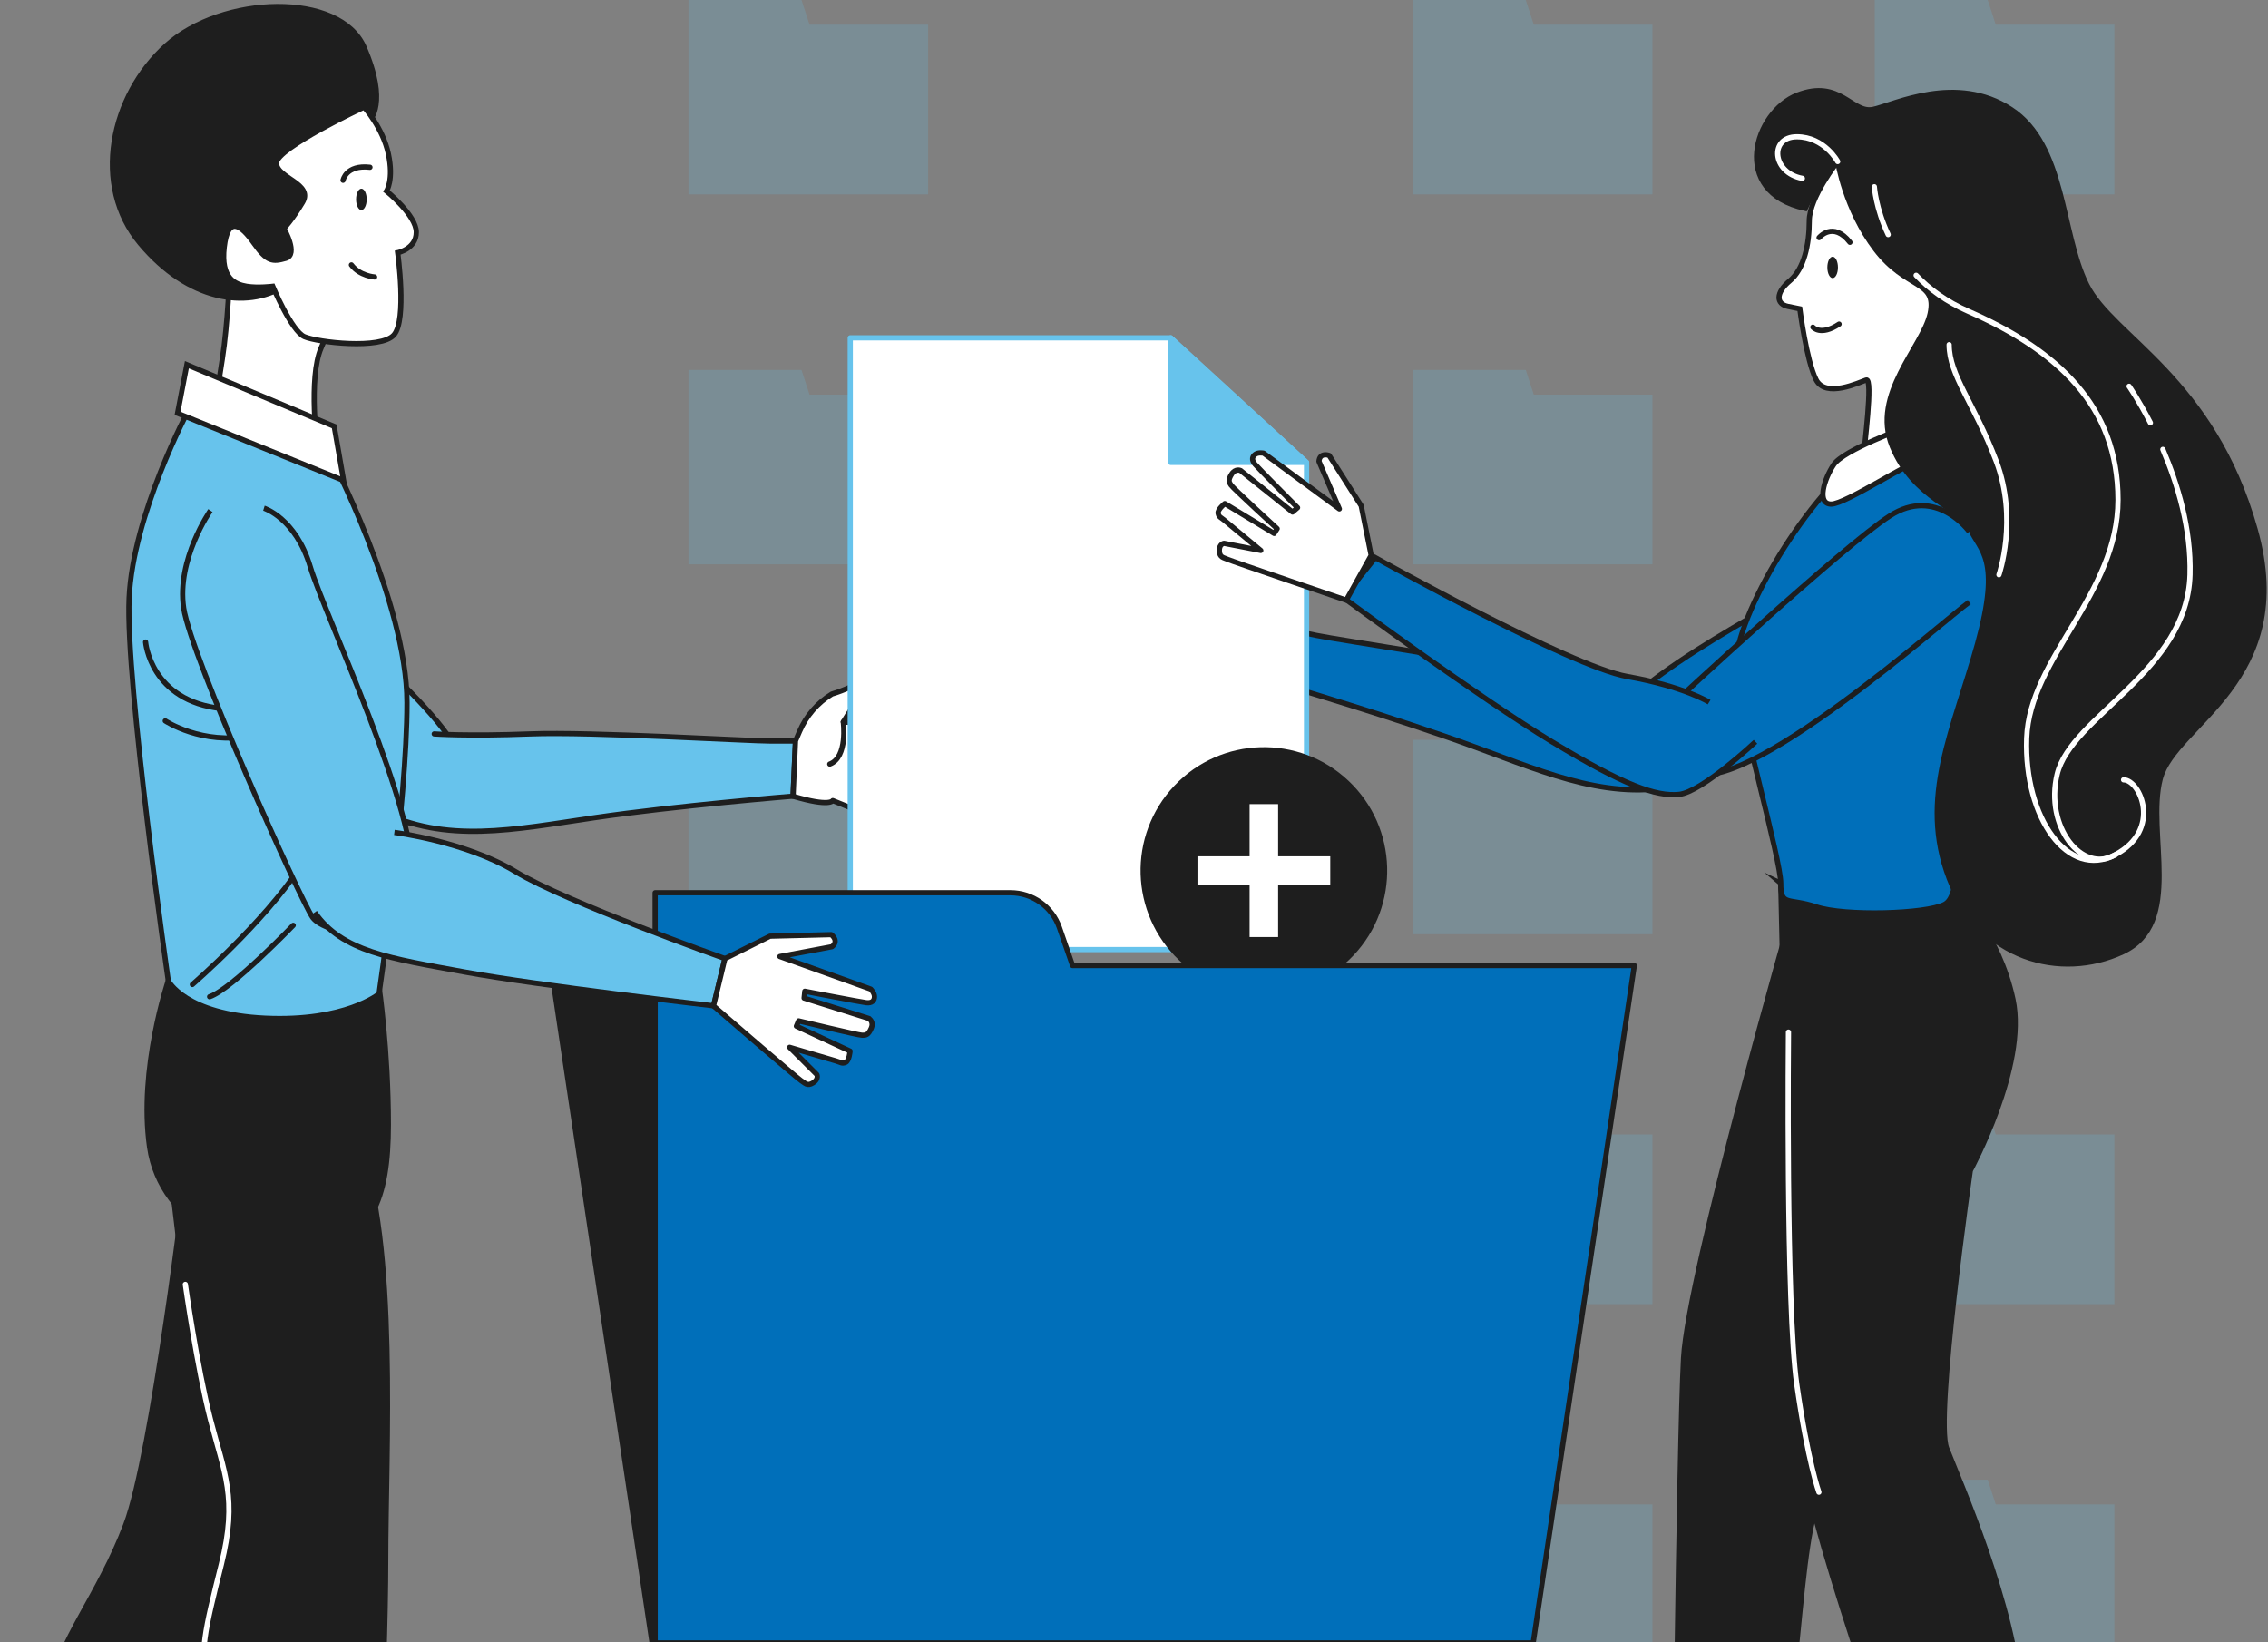 <svg width="435" height="315" viewBox="0 0 435 315" fill="none" xmlns="http://www.w3.org/2000/svg">
<rect x="0" y="0" width="435" height="315" fill="#808080" stroke="none"/>
<g clip-path="url(#clip0_26_2)">
<path d="M153.726 0H132.047V4.735V32.546V37.282H178.009V4.735H155.267L153.726 0Z" fill="#67C3EC" fill-opacity="0.2"/>
<path d="M153.726 70.954H132.047V75.689V103.5V108.235H178.009V75.689H155.267L153.726 70.954Z" fill="#67C3EC" fill-opacity="0.2"/>
<path d="M153.726 141.908H132.047V146.643V174.454V179.189H178.009V146.643H155.267L153.726 141.908Z" fill="#67C3EC" fill-opacity="0.2"/>
<path d="M153.726 212.862H132.047V217.597V245.408V250.143H178.009V217.597H155.267L153.726 212.862Z" fill="#67C3EC" fill-opacity="0.2"/>
<path d="M153.726 283.815H132.047V288.551V316.362V321.097H178.009V288.551H155.267L153.726 283.815Z" fill="#67C3EC" fill-opacity="0.2"/>
<path d="M292.64 0H270.977V4.735V32.546V37.282H316.938V4.735H294.181L292.64 0Z" fill="#67C3EC" fill-opacity="0.2"/>
<path d="M382.782 4.735L381.242 0H359.578V4.735V32.546V37.282H405.54V4.735H382.782Z" fill="#67C3EC" fill-opacity="0.2"/>
<path d="M292.64 70.954H270.977V75.689V103.5V108.235H316.938V75.689H294.181L292.64 70.954Z" fill="#67C3EC" fill-opacity="0.2"/>
<path d="M381.242 141.908H359.578V146.643V174.454V179.189H405.54V146.643H382.782L381.242 141.908Z" fill="#67C3EC" fill-opacity="0.2"/>
<path d="M381.242 70.954H359.578V75.689V103.5V108.235H405.54V75.689H382.782L381.242 70.954Z" fill="#67C3EC" fill-opacity="0.2"/>
<path d="M292.64 141.908H270.977V146.643V174.454V179.189H316.938V146.643H294.181L292.64 141.908Z" fill="#67C3EC" fill-opacity="0.2"/>
<path d="M292.64 212.862H270.977V217.597V245.408V250.143H316.938V217.597H294.181L292.64 212.862Z" fill="#67C3EC" fill-opacity="0.2"/>
<path d="M381.242 212.862H359.578V217.597V245.408V250.143H405.54V217.597H382.782L381.242 212.862Z" fill="#67C3EC" fill-opacity="0.2"/>
<path d="M292.64 283.815H270.977V288.551V316.362V321.097H316.938V288.551H294.181L292.64 283.815Z" fill="#67C3EC" fill-opacity="0.2"/>
<path d="M381.242 283.815H359.578V288.551V316.362V321.097H405.54V288.551H382.782L381.242 283.815Z" fill="#67C3EC" fill-opacity="0.2"/>
<path d="M32.049 106.061C32.049 106.061 30.662 115.578 35.239 122.087C39.83 128.596 73.327 155.867 76.316 157.44C79.305 159.014 92.155 155.651 88.272 145.255C84.39 134.859 56.178 112.878 50.523 106.894C44.884 100.909 39.599 101.803 39.599 101.803" fill="#67C3EC"/>
<path d="M32.049 106.061C32.049 106.061 30.662 115.578 35.239 122.087C39.83 128.596 73.327 155.867 76.316 157.44C79.305 159.014 92.155 155.651 88.272 145.255C84.39 134.859 56.178 112.878 50.523 106.894C44.884 100.909 39.599 101.803 39.599 101.803" stroke="#1E1E1E" stroke-miterlimit="10"/>
<path d="M83.281 140.766C83.281 140.766 89.706 141.229 101.632 140.766C113.558 140.304 143.387 142.139 147.979 142.139H152.57L152.108 152.705C152.108 152.705 129.628 154.541 114.02 156.839C98.412 159.137 85.577 161.898 72.727 155.466" fill="#67C3EC"/>
<path d="M83.281 140.766C83.281 140.766 89.706 141.229 101.632 140.766C113.558 140.304 143.387 142.139 147.979 142.139H152.57L152.108 152.705C152.108 152.705 129.628 154.541 114.02 156.839C98.412 159.137 85.577 161.898 72.727 155.466" stroke="#1E1E1E" stroke-linecap="round" stroke-linejoin="round"/>
<path d="M152.556 142.139L153.358 140.273C154.636 137.296 156.793 134.797 159.552 133.116C161.971 132.391 164.282 131.326 166.423 129.969L166.793 129.738C166.793 129.738 169.674 130.57 167.98 132.761C166.131 135.136 164.035 134.797 164.035 134.797L161.739 138.468L177.533 139.748C177.533 139.748 179.828 140.674 177.995 142.046C176.161 143.419 167.255 143.064 167.255 143.064L178.642 145.085C178.642 145.085 179.921 146.365 179.381 147.476C178.827 148.587 166.886 147.106 166.886 147.106L176.993 149.867C176.993 149.867 178.426 150.885 177.733 152.628C177.363 153.553 175.16 153.183 174.235 152.813C173.311 152.443 166.701 151.348 166.701 151.348L174.05 155.389C174.05 155.389 173.865 156.854 172.587 157.41C171.308 157.965 169.274 157.41 169.274 157.41L159.721 153.553C159.721 153.553 159.213 154.834 152.109 152.72L152.572 142.154L152.556 142.139Z" fill="white" stroke="#1E1E1E" stroke-linecap="round" stroke-linejoin="round"/>
<path d="M161.737 138.468C161.737 138.468 162.646 145.255 159.149 146.551Z" fill="white"/>
<path d="M161.737 138.468C161.737 138.468 162.646 145.255 159.149 146.551" stroke="#1E1E1E" stroke-linecap="round" stroke-linejoin="round"/>
<path d="M373.307 110.225C373.307 110.225 372.737 119.835 366.913 125.264C361.089 130.694 322.739 150.546 319.488 151.486C316.237 152.427 304.342 146.504 310.274 137.126C316.206 127.748 348.3 111.984 355.034 107.279C361.767 102.575 366.759 104.518 366.759 104.518" fill="#006FBA"/>
<path d="M373.307 110.225C373.307 110.225 372.737 119.835 366.913 125.264C361.089 130.694 322.739 150.546 319.488 151.486C316.237 152.427 304.342 146.504 310.274 137.126C316.206 127.748 348.3 111.984 355.034 107.279C361.767 102.575 366.759 104.518 366.759 104.518" stroke="#1E1E1E" stroke-miterlimit="10"/>
<path d="M316.102 133.733C316.102 133.733 309.723 132.869 298.137 129.984C286.55 127.1 256.982 122.812 252.483 121.871L247.984 120.93L246.274 131.373C246.274 131.373 267.906 137.758 282.713 143.203C297.52 148.633 309.538 153.954 323.421 150.283" fill="#006FBA"/>
<path d="M316.102 133.733C316.102 133.733 309.723 132.869 298.137 129.984C286.55 127.1 256.982 122.812 252.483 121.871L247.984 120.93L246.274 131.373C246.274 131.373 267.906 137.758 282.713 143.203C297.52 148.633 309.538 153.954 323.421 150.283" stroke="#1E1E1E" stroke-linecap="round" stroke-linejoin="round"/>
<path d="M247.996 120.93L247.595 118.94C246.964 115.778 245.346 112.878 243.004 110.673C240.785 109.469 238.736 107.958 236.918 106.184L236.594 105.876C236.594 105.876 233.605 106.107 234.822 108.59C236.147 111.29 238.258 111.382 238.258 111.382L239.753 115.454L224.037 113.48C224.037 113.48 221.602 113.912 223.112 115.639C224.622 117.367 233.42 118.832 233.42 118.832L221.864 118.478C221.864 118.478 220.339 119.48 220.662 120.668C220.986 121.856 232.958 122.858 232.958 122.858L222.511 123.491C222.511 123.491 220.909 124.2 221.232 126.036C221.402 127.007 223.636 127.1 224.607 126.93C225.577 126.761 232.28 127.023 232.28 127.023L224.268 129.475C224.268 129.475 224.145 130.956 225.3 131.758C226.44 132.56 228.536 132.437 228.536 132.437L238.674 130.601C238.674 130.601 238.921 131.959 246.286 131.342L247.996 120.899V120.93Z" fill="white" stroke="#1E1E1E" stroke-linecap="round" stroke-linejoin="round"/>
<path d="M239.75 115.47C239.75 115.47 237.485 121.933 240.629 123.907Z" fill="white"/>
<path d="M239.75 115.47C239.75 115.47 237.485 121.933 240.629 123.907" stroke="#1E1E1E" stroke-linecap="round" stroke-linejoin="round"/>
<path d="M250.595 182.135H163.078V64.799H224.54L250.595 88.692V182.135Z" fill="white" stroke="#67C3EC" stroke-linecap="round" stroke-linejoin="round"/>
<path d="M224.539 64.799V88.692H250.594L224.539 64.799Z" fill="#67C3EC" stroke="#67C3EC" stroke-linecap="round" stroke-linejoin="round"/>
<path d="M259.601 183.246C268.573 173.742 268.149 158.756 258.655 149.775C249.162 140.793 234.193 141.217 225.221 150.721C216.25 160.226 216.673 175.211 226.167 184.192C235.66 193.174 250.629 192.75 259.601 183.246Z" fill="#1E1E1E"/>
<path d="M255.141 164.243H245.142V154.232H239.672V164.243H229.672V169.719H239.672V179.729H245.142V169.719H255.141V164.243Z" fill="white"/>
<path d="M293.463 315.112H125.07L105.656 185.19H293.463V315.112Z" fill="#1E1E1E" stroke="#1E1E1E" stroke-linecap="round" stroke-linejoin="round"/>
<path d="M205.716 185.19L203.189 177.909C201.802 173.914 198.027 171.23 193.79 171.23H125.656V315.112H294.065L313.463 185.19H205.7H205.716Z" fill="#006FBA" stroke="#1E1E1E" stroke-linecap="round" stroke-linejoin="round"/>
<path d="M35.688 225.062C35.688 225.062 29.278 278.895 24.132 292.453C19.001 306.012 11.281 314.588 9.402 324.861C7.537 335.149 0.203 378.662 0.203 378.662C0.203 378.662 4.872 383.336 8.138 382.873C11.405 382.41 21.204 383.814 24.008 378.662C26.813 373.526 27.506 365.165 27.984 363.762C28.446 362.358 48.06 324.46 52.729 309.513C57.397 294.551 72.451 232.759 71.973 225.278" fill="#1E1E1E"/>
<path d="M35.688 225.062C35.688 225.062 29.278 278.895 24.132 292.453C19.001 306.012 11.281 314.588 9.402 324.861C7.537 335.149 0.203 378.662 0.203 378.662C0.203 378.662 4.872 383.336 8.138 382.873C11.405 382.41 21.204 383.814 24.008 378.662C26.813 373.526 27.506 365.165 27.984 363.762C28.446 362.358 48.06 324.46 52.729 309.513C57.397 294.551 72.451 232.759 71.973 225.278" stroke="#1E1E1E" stroke-miterlimit="10"/>
<path d="M32.266 188.136C32.266 188.136 26.55 204.964 28.691 220.003C30.833 235.042 47.643 242.57 59.461 240.41C71.263 238.266 74.484 230.029 74.484 215.7C74.484 201.37 72.696 189.2 72.696 189.2C72.696 189.2 54.453 196.357 32.281 188.12L32.266 188.136Z" fill="#1E1E1E" stroke="#1E1E1E" stroke-miterlimit="10"/>
<path d="M36.212 78.558C36.212 78.558 25.488 98.61 24.764 114.729C24.04 130.848 32.283 188.136 32.283 188.136C32.283 188.136 35.503 194.583 50.88 195.293C66.257 196.002 72.698 190.634 72.698 190.634C72.698 190.634 78.06 154.109 78.06 134.766C78.06 115.423 63.037 86.78 63.037 86.78L36.212 78.543V78.558Z" fill="#67C3EC" stroke="#1E1E1E" stroke-miterlimit="10"/>
<path d="M27.922 123.151C27.922 123.151 28.862 134.488 42.559 135.907" stroke="#1E1E1E" stroke-linecap="round" stroke-linejoin="round"/>
<path d="M31.695 138.267C31.695 138.267 38.768 142.987 48.213 141.106" stroke="#1E1E1E" stroke-linecap="round" stroke-linejoin="round"/>
<path d="M36.891 188.83C36.891 188.83 50.573 177.014 57.661 166.155" stroke="#1E1E1E" stroke-linecap="round" stroke-linejoin="round"/>
<path d="M56.243 177.477C56.243 177.477 44.44 189.755 40.203 191.174" stroke="#1E1E1E" stroke-linecap="round" stroke-linejoin="round"/>
<path d="M44.069 52.059C44.069 52.059 43.715 62.085 42.636 68.887C41.558 75.689 41.203 78.558 41.203 78.558L60.879 86.085C60.879 86.085 59.092 72.481 61.588 66.743C64.099 61.02 64.454 57.072 64.454 57.072C64.454 57.072 58.013 41.307 51.218 40.243C44.423 39.163 44.069 52.059 44.069 52.059Z" fill="white" stroke="#1E1E1E" stroke-miterlimit="10"/>
<path d="M70.914 23.045C70.914 23.045 74.489 19.821 69.836 9.085C65.183 -1.65 42.656 -0.941 31.917 8.73C21.193 18.402 17.603 35.585 26.909 46.691C36.216 57.797 47.294 59.231 54.459 54.928C61.608 50.624 62.332 42.387 62.332 39.163C62.332 35.94 59.821 28.058 63.411 25.914C66.985 23.77 70.93 23.045 70.93 23.045H70.914Z" fill="#1E1E1E" stroke="#1E1E1E" stroke-miterlimit="10"/>
<path d="M34.055 79.268L65.903 92.163L64.1 81.782L35.842 69.951L34.055 79.268Z" fill="white" stroke="#1E1E1E" stroke-miterlimit="10"/>
<path d="M69.834 20.546C69.834 20.546 53.024 28.428 53.024 31.281C53.024 34.135 60.173 35.215 58.032 38.809C55.89 42.387 54.457 43.822 54.457 43.822C54.457 43.822 57.323 48.835 54.812 49.544C52.3 50.254 51.237 50.254 48.725 46.675C46.214 43.097 43.718 41.307 43.009 47.385C42.3 53.478 45.151 54.542 47.308 54.912C49.45 55.267 52.315 54.912 52.315 54.912C52.315 54.912 55.89 63.504 58.401 64.583C60.913 65.663 73.07 67.098 75.566 64.229C78.077 61.36 76.275 48.465 76.275 48.465C76.275 48.465 79.849 47.755 79.849 44.531C79.849 41.307 74.133 36.649 74.133 36.649C74.133 36.649 75.566 34.505 74.487 29.492C73.409 24.479 69.834 20.546 69.834 20.546Z" fill="white" stroke="#1E1E1E" stroke-miterlimit="10"/>
<path d="M70.331 38.238C70.331 39.364 69.869 40.289 69.314 40.289C68.759 40.289 68.297 39.379 68.297 38.238C68.297 37.097 68.759 36.187 69.314 36.187C69.869 36.187 70.331 37.097 70.331 38.238Z" fill="#1E1E1E"/>
<path d="M65.797 34.582C65.797 34.582 66.336 31.559 70.959 32.083" stroke="#1E1E1E" stroke-linecap="round" stroke-linejoin="round"/>
<path d="M71.851 53.123C71.851 53.123 69.001 52.938 67.399 50.809" stroke="#1E1E1E" stroke-linecap="round" stroke-linejoin="round"/>
<path d="M32.899 225.988C32.899 225.988 36.165 258.241 40.371 272.262C44.578 286.283 44.578 292.361 43.176 304.515C41.773 316.67 37.105 327.884 40.371 339.098C43.638 350.311 50.171 398.298 50.171 400.164C50.171 402.031 49.709 404.838 52.035 405.779C54.377 406.72 74.438 393.161 74.916 390.354C75.394 387.547 71.649 379.14 71.649 371.659C71.649 364.178 73.976 320.403 73.976 299.379C73.976 278.355 76.303 238.158 68.845 219.463" fill="#1E1E1E"/>
<path d="M32.899 225.988C32.899 225.988 36.165 258.241 40.371 272.262C44.578 286.283 44.578 292.361 43.176 304.515C41.773 316.67 37.105 327.884 40.371 339.098C43.638 350.311 50.171 398.298 50.171 400.164C50.171 402.031 49.709 404.838 52.035 405.779C54.377 406.72 74.438 393.161 74.916 390.354C75.394 387.547 71.649 379.14 71.649 371.659C71.649 364.178 73.976 320.403 73.976 299.379C73.976 278.355 76.303 238.158 68.845 219.463" stroke="#1E1E1E" stroke-miterlimit="10"/>
<path d="M35.547 246.349C35.547 246.349 37.75 262.036 40.37 272.278C42.989 282.52 45.639 287.286 42.45 300.058C39.26 312.814 38.197 317.071 39.8 323.457" stroke="white" stroke-linecap="round" stroke-linejoin="round"/>
<path d="M343.828 174.423C343.828 174.423 323.814 244.081 322.904 260.478C321.995 276.874 321.086 363.931 321.086 368.034V381.238L335.647 386.698C335.647 386.698 342.472 335.149 343.828 322.855C345.2 310.562 346.109 296.895 347.927 290.525C349.745 284.155 353.381 258.195 354.753 252.734C356.124 247.274 359.298 224.507 358.389 198.547C357.48 172.587 347.018 168.037 343.828 174.423Z" fill="#1E1E1E" stroke="#1E1E1E" stroke-miterlimit="10"/>
<path d="M341.547 169.41C341.547 169.41 342.009 189.894 342.456 209.931C342.918 229.967 341.547 260.478 346.092 282.319C350.637 304.176 368.372 351.622 370.19 359.366C372.008 367.109 378.371 387.593 378.371 387.593C378.371 387.593 388.371 388.503 394.288 387.13C394.288 387.13 388.371 342.877 387.462 325.57C386.553 308.264 375.644 283.676 373.364 277.769C371.083 271.846 377.909 224.492 377.909 224.492C377.909 224.492 388.818 204.455 386.091 191.714C383.364 178.973 375.629 171.677 375.629 171.677C375.629 171.677 348.341 175.318 341.516 169.395L341.547 169.41Z" fill="#1E1E1E" stroke="#1E1E1E" stroke-miterlimit="10"/>
<path d="M343.027 197.961C343.027 197.961 342.503 250.59 344.614 265.475C346.74 280.36 348.866 286.206 348.866 286.206" stroke="white" stroke-linecap="round" stroke-linejoin="round"/>
<path d="M374.75 82.892C374.75 82.892 369.296 78.79 357.463 87.443C345.645 96.096 331.994 119.773 332.903 128.874C333.812 137.974 341.546 164.844 341.546 169.395C341.546 173.945 342.918 172.125 348.372 173.945C353.827 175.765 369.296 175.318 372.932 173.482C376.569 171.662 374.75 159.816 375.659 149.805C376.569 139.794 382.485 120.205 382.023 106.091C381.561 91.978 376.569 84.697 374.75 82.877V82.892Z" fill="#006FBA" stroke="#1E1E1E" stroke-miterlimit="10"/>
<path d="M352.474 30.988C352.474 30.988 347.019 37.821 347.019 42.372C347.019 46.922 346.018 51.58 343.275 53.863C340.548 56.146 340.64 58.305 342.921 58.768L345.201 59.231C345.201 59.231 346.48 69.165 348.314 72.805C350.132 76.445 356.572 73.345 357.943 72.882C359.315 72.419 357.481 86.085 357.481 87.458C357.481 88.831 371.133 86.996 372.951 86.996C374.769 86.996 373.86 70.599 375.678 65.601C377.496 60.588 383.413 54.218 376.14 43.297C368.868 32.376 356.588 23.26 352.489 31.004L352.474 30.988Z" fill="white" stroke="#1E1E1E" stroke-miterlimit="10"/>
<path d="M350.484 51.287C350.484 52.413 350.947 53.339 351.501 53.339C352.056 53.339 352.518 52.429 352.518 51.287C352.518 50.146 352.056 49.236 351.501 49.236C350.947 49.236 350.484 50.146 350.484 51.287Z" fill="#1E1E1E"/>
<path d="M347.711 62.748C347.711 62.748 349.19 64.522 352.734 62.162" stroke="#1E1E1E" stroke-linecap="round" stroke-linejoin="round"/>
<path d="M348.899 45.58C348.899 45.58 351.564 42.325 354.815 46.475" stroke="#1E1E1E" stroke-linecap="round" stroke-linejoin="round"/>
<path d="M365.384 82.044C365.384 82.044 353.582 86.301 351.702 89.124C349.822 91.947 348.405 96.682 351.225 96.682C354.044 96.682 366.324 88.415 369.637 87.705C372.95 86.996 369.637 77.787 365.384 82.029V82.044Z" fill="white" stroke="#1E1E1E" stroke-miterlimit="10"/>
<path d="M352.474 30.988C352.474 30.988 353.845 40.089 359.747 47.832C365.648 55.575 371.564 53.755 370.208 60.126C368.837 66.496 358.837 75.612 362.936 85.623C367.034 95.633 376.125 97.454 377.943 101.556C379.761 105.659 383.86 107.017 379.315 123.413C374.769 139.81 367.944 153.013 373.86 168.484C379.777 183.971 395.231 188.058 407.064 182.598C418.882 177.138 411.609 159.831 414.337 149.358C417.064 138.884 440.715 130.694 432.533 101.556C424.352 72.419 405.246 64.676 400.238 54.665C395.231 44.655 396.14 27.795 385.678 20.978C375.216 14.144 363.398 20.067 359.3 20.978C355.201 21.888 352.936 15.055 344.739 18.247C336.542 21.44 331.673 36.788 346.234 39.965C346.234 39.965 348.838 34.181 352.474 30.988Z" fill="#1E1E1E" stroke="#1E1E1E" stroke-miterlimit="10"/>
<path d="M367.516 52.799C370.012 55.406 373.278 57.858 377.562 59.724C394.557 67.175 406.236 77.802 406.236 95.88C406.236 113.958 389.241 126.19 388.717 141.599C388.193 157.008 396.683 168.716 405.712 163.934C414.741 159.152 410.488 149.574 407.299 149.574" stroke="white" stroke-linecap="round" stroke-linejoin="round"/>
<path d="M359.5 35.816C359.5 35.816 359.762 39.935 362.15 44.994" stroke="white" stroke-linecap="round" stroke-linejoin="round"/>
<path d="M414.833 86.194C417.653 92.795 420.288 101.387 420.041 110.241C419.517 128.843 397.207 137.357 394.556 148.525C392.168 158.566 399.333 167.667 405.712 163.95" stroke="white" stroke-linecap="round" stroke-linejoin="round"/>
<path d="M408.359 74.085C408.359 74.085 410.208 76.738 412.443 81.088" stroke="white" stroke-linecap="round" stroke-linejoin="round"/>
<path d="M383.397 110.241C383.397 110.241 387.11 99.613 382.873 88.445C378.62 77.278 373.844 71.972 373.844 66.11" stroke="white" stroke-linecap="round" stroke-linejoin="round"/>
<path d="M352.471 30.988C352.471 30.988 349.928 26.237 344.628 26.237C339.328 26.237 339.852 33.148 345.691 34.212" stroke="white" stroke-linecap="round" stroke-linejoin="round"/>
<path d="M40.359 97.932C40.359 97.932 33.827 107.279 35.229 116.627C36.631 125.974 57.632 172.711 59.974 175.981C62.316 179.251 77.708 182.521 79.11 169.441C80.512 156.361 62.3 118.03 59.496 108.683C56.692 99.335 50.621 97.469 50.621 97.469" fill="#67C3EC"/>
<path d="M40.359 97.932C40.359 97.932 33.827 107.279 35.229 116.627C36.631 125.974 57.632 172.711 59.974 175.981C62.316 179.251 77.708 182.521 79.11 169.441C80.512 156.361 62.3 118.03 59.496 108.683C56.692 99.335 50.621 97.469 50.621 97.469" stroke="#1E1E1E" stroke-miterlimit="10"/>
<path d="M75.644 159.662C75.644 159.662 89.326 161.389 98.91 167.204C108.494 173.019 139.048 183.863 139.048 183.863L136.86 192.917C136.86 192.917 103.332 189.046 89.08 186.424C74.843 183.801 65.629 182.552 60.375 174.994" fill="#67C3EC"/>
<path d="M75.644 159.662C75.644 159.662 89.326 161.389 98.91 167.204C108.494 173.019 139.048 183.863 139.048 183.863L136.86 192.917C136.86 192.917 103.332 189.046 89.08 186.424C74.843 183.801 65.629 182.552 60.375 174.994" stroke="#1E1E1E" stroke-miterlimit="10"/>
<path d="M166.689 195.354L154.224 191.437L154.362 190.125C154.362 190.125 164.978 192.177 166.134 192.316C167.29 192.455 167.721 191.884 167.721 191.159C167.721 190.434 166.997 189.709 166.997 189.709L149.571 183.462L159.57 181.58C161.019 180.423 159.432 179.266 159.432 179.266L147.691 179.559L139.032 183.878L136.844 192.933C136.844 192.933 152.914 206.83 153.638 207.262C154.362 207.694 154.794 208.419 155.949 207.694C157.105 206.969 156.674 206.105 156.674 206.105L151.45 200.876C151.45 200.876 159 203.113 160.294 203.483C161.311 203.776 161.45 204.069 162.174 203.776C162.898 203.483 163.037 201.601 163.037 201.601L152.745 196.82L153.176 195.802C153.176 195.802 164.624 198.563 165.348 198.563C166.072 198.563 166.504 198.563 167.089 197.252C167.675 195.941 166.658 195.37 166.658 195.37L166.689 195.354Z" fill="white" stroke="#1E1E1E" stroke-linecap="round" stroke-linejoin="round"/>
<path d="M377.717 101.973C377.717 101.973 371.4 93.196 362.494 98.934C353.588 104.657 321.293 134.581 321.293 134.581C321.293 134.581 314.76 142.216 324.375 147.939C333.989 153.661 373.418 118.462 377.702 115.485" fill="#006FBA"/>
<path d="M377.717 101.973C377.717 101.973 371.4 93.196 362.494 98.934C353.588 104.657 321.293 134.581 321.293 134.581C321.293 134.581 314.76 142.216 324.375 147.939C333.989 153.661 373.418 118.462 377.702 115.485" stroke="#1E1E1E" stroke-miterlimit="10"/>
<path d="M327.808 134.674C327.808 134.674 323.017 131.666 312.108 129.753C301.199 127.84 263.789 106.955 263.789 106.955L257.656 114.637C257.656 114.637 283.988 134.026 297.763 142.324C311.522 150.638 317.624 152.798 322.031 152.366C326.437 151.934 336.699 142.278 336.699 142.278" fill="#006FBA"/>
<path d="M327.808 134.674C327.808 134.674 323.017 131.666 312.108 129.753C301.199 127.84 263.789 106.955 263.789 106.955L257.656 114.637C257.656 114.637 283.988 134.026 297.763 142.324C311.522 150.638 317.624 152.798 322.031 152.366C326.437 151.934 336.699 142.278 336.699 142.278" stroke="#1E1E1E" stroke-miterlimit="10"/>
<path d="M237.966 90.266L247.904 98.209L248.875 97.376C248.875 97.376 241.449 89.911 240.709 89.047C239.969 88.183 240.2 87.52 240.786 87.119C241.371 86.718 242.358 86.918 242.358 86.918L256.887 97.608L252.974 88.492C253.128 86.687 254.93 87.35 254.93 87.35L261.078 97.006L262.989 106.523L258.212 115.115C258.212 115.115 236.225 107.634 235.486 107.295C234.746 106.94 233.914 106.986 233.868 105.66C233.822 104.333 234.761 104.21 234.761 104.21L241.818 105.582C241.818 105.582 235.902 100.693 234.9 99.844C234.114 99.181 233.806 99.228 233.637 98.472C233.483 97.731 234.916 96.59 234.916 96.59L244.376 102.312L244.961 101.402C244.961 101.402 236.503 93.644 236.117 93.058C235.717 92.471 235.486 92.117 236.225 90.944C236.965 89.772 237.982 90.266 237.982 90.266H237.966Z" fill="white" stroke="#1E1E1E" stroke-linecap="round" stroke-linejoin="round"/>
</g>
<defs>
<clipPath id="clip0_26_2">
<rect width="438" height="408" fill="white" transform="translate(-3)"/>
</clipPath>
</defs>
</svg>
